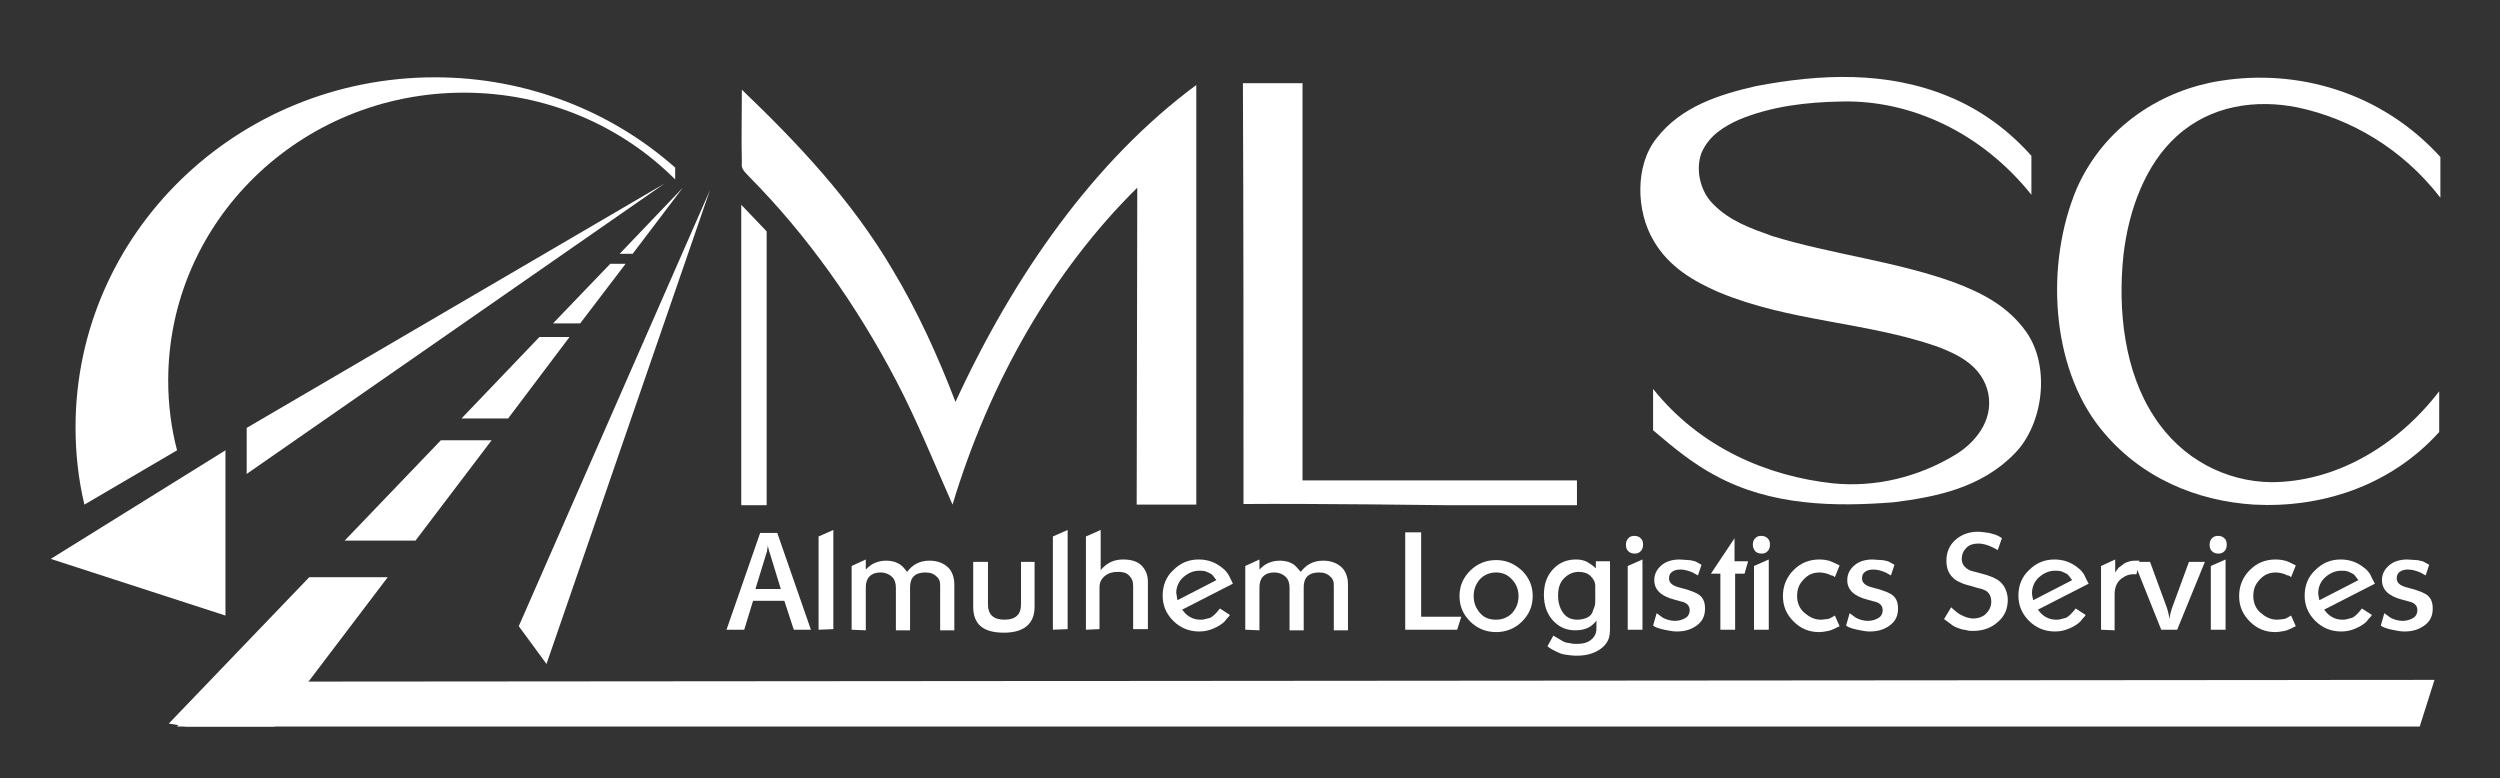 <?xml version="1.0" encoding="utf-8"?>
<!-- Generator: Adobe Illustrator 28.2.0, SVG Export Plug-In . SVG Version: 6.00 Build 0)  -->
<svg version="1.1" id="Layer_1" xmlns="http://www.w3.org/2000/svg" xmlns:xlink="http://www.w3.org/1999/xlink" x="0px" y="0px"
	 viewBox="0 0 423.6 131.9" style="enable-background:new 0 0 423.6 131.9;" xml:space="preserve">
<rect x="0" y="0" width="423.6" height="131.9" fill="#333333" stroke="none"/>
<style type="text/css">
	.st0{fill:#FFFFFF;}
</style>
<g>
	<g>
		<g>
			<path class="st0" d="M39.1,115.5c0,1-0.5,2.1-1.5,2.6c-2.4,1.1-5.9,3-7.6,5l380,0l2.5-7.9L39.1,115.5z"/>
			<path class="st0" d="M93.7,54.8h4.6l7.7-10.1h-2.6L93.7,54.8z M105,43h2.2l8.5-11.2L105,43z M58.4,91.6h12l12.9-17h-8.6
				L58.4,91.6z M78.2,70.9h7.9l10.4-13.8h-5.1L78.2,70.9z M28.6,122.6l3,0.5h14.9l19.2-25.3H52.4L28.6,122.6z"/>
			<path class="st0" d="M73.7,13.1c-33.7,0-60.9,26.6-60.9,59.3c0,4.5,0.5,8.9,1.5,13.1L30,76.3c-1-3.8-1.5-7.8-1.5-11.8
				c0-27,22.4-48.8,50.1-48.8c14,0,26.7,5.6,35.8,14.7v-2C103.7,18.9,89.3,13.1,73.7,13.1z"/>
			<polygon class="st0" points="8.6,94.7 38.2,76.3 38.2,104.3 			"/>
			<path class="st0" d="M112.6,31.1L41.8,80.3l0-7.8L112.6,31.1z M87.9,106.1l4.7,6.4l27.7-80.3L87.9,106.1z"/>
		</g>
		<g>
			<g>
				<path class="st0" d="M123.1,106.7l5.7-16.4h2.9l5.7,16.4h-2.9l-1.6-4.9h-5.3l-1.5,4.9H123.1z M129.9,93.6l-1.9,6.2h4.3l-1.9-6.2
					c-0.1-0.2-0.1-0.4-0.2-0.7s-0.1-0.5-0.1-0.8c0,0.4,0,0.7-0.1,0.9C130,93.2,130,93.4,129.9,93.6z"/>
				<path class="st0" d="M138.7,106.7V90.9l2.5-1.1v16.8L138.7,106.7L138.7,106.7z"/>
				<path class="st0" d="M144.3,106.7V95.9l2.4-1.1v1.7c0.5-0.5,1-0.9,1.5-1.1c0.7-0.3,1.3-0.4,2-0.4c0.5,0,1,0.1,1.4,0.2
					c0.4,0.2,0.8,0.3,1.1,0.6c0.3,0.2,0.6,0.6,1,1.1c0.9-1.2,2.1-1.9,3.8-1.9c1.3,0,2.4,0.4,3.2,1.2c0.6,0.6,1,1.6,1,2.8v7.8h-2.4
					v-7.3c0-0.5,0-0.8-0.1-1.1c-0.1-0.2-0.2-0.5-0.5-0.7c-0.5-0.5-1.1-0.7-1.9-0.7c-1.7,0-2.6,0.8-2.6,2.5v7.3h-2.4v-7.2
					c0-0.8-0.2-1.4-0.6-1.8c-0.5-0.5-1.2-0.8-2-0.8s-1.4,0.2-1.9,0.7c-0.4,0.4-0.6,1.1-0.6,1.8v7.3L144.3,106.7L144.3,106.7z"/>
				<path class="st0" d="M175.3,95.2v7.6c0,2.9-1.8,4.4-5.2,4.4c-3.5,0-5.2-1.4-5.2-4.4v-7.6h2.5v7.2c0,1.7,0.9,2.6,2.8,2.6
					s2.8-0.9,2.8-2.6v-7.2H175.3z"/>
				<path class="st0" d="M178.4,106.7V90.9l2.5-1.1v16.8L178.4,106.7L178.4,106.7z"/>
				<path class="st0" d="M184,106.7V90.9l2.5-1.1v6.8c1-1.2,2.2-1.8,3.8-1.8c1.3,0,2.4,0.3,3.1,1s1.1,1.6,1.1,2.8v8h-2.5v-7.3
					c0-0.8-0.2-1.3-0.7-1.8s-1.1-0.6-1.9-0.6c-0.9,0-1.6,0.2-2.2,0.7c-0.6,0.5-0.9,1.1-0.9,1.9v7.1L184,106.7L184,106.7z"/>
				<path class="st0" d="M208.9,98.9l-8.6,4.4l0.5,0.6c0.8,0.8,1.7,1.1,2.6,1.1c0.3,0,0.5,0,0.8-0.1s0.5-0.1,0.8-0.2
					c0.5-0.2,1.1-0.8,1.7-1.6l1.7,1.1c-0.1,0.2-0.3,0.4-0.5,0.6s-0.3,0.4-0.4,0.5c-0.5,0.5-1.2,0.9-1.9,1.2
					c-0.7,0.3-1.5,0.5-2.4,0.5c-1.7,0-3.2-0.6-4.4-1.8c-1.2-1.2-1.8-2.6-1.8-4.3c0-1.7,0.6-3.2,1.8-4.3c1.2-1.2,2.6-1.8,4.3-1.8
					c1.6,0,2.9,0.5,4.1,1.5c0.4,0.3,0.7,0.7,0.9,1S208.6,98.3,208.9,98.9z M199.5,101.7l6.6-3.4c-0.3-0.4-0.5-0.7-0.7-0.9
					c-0.2-0.2-0.5-0.3-0.9-0.5c-0.4-0.2-0.9-0.2-1.3-0.2c-1,0-1.9,0.4-2.7,1.1s-1.2,1.7-1.2,2.7
					C199.4,100.8,199.4,101.2,199.5,101.7z"/>
				<path class="st0" d="M211,106.7V95.9l2.4-1.1v1.7c0.5-0.5,1-0.9,1.5-1.1c0.7-0.3,1.3-0.4,2-0.4c0.5,0,1,0.1,1.4,0.2
					c0.4,0.2,0.8,0.3,1.1,0.6s0.6,0.6,1,1.1c0.9-1.2,2.1-1.9,3.8-1.9c1.3,0,2.4,0.4,3.2,1.2c0.6,0.6,1,1.6,1,2.8v7.8h-2.4v-7.3
					c0-0.5,0-0.8-0.1-1.1c-0.1-0.2-0.2-0.5-0.5-0.7c-0.5-0.5-1.1-0.7-1.9-0.7c-1.7,0-2.6,0.8-2.6,2.5v7.3h-2.4v-7.2
					c0-0.8-0.2-1.4-0.6-1.8c-0.5-0.5-1.2-0.8-2-0.8s-1.4,0.2-1.9,0.7c-0.4,0.4-0.6,1.1-0.6,1.8v7.3L211,106.7L211,106.7z"/>
				<path class="st0" d="M238.1,106.7V90.2h2.7v14.3h6.8l-0.7,2.2L238.1,106.7L238.1,106.7z"/>
				<path class="st0" d="M247.3,101c0-1.7,0.6-3.1,1.8-4.3s2.7-1.8,4.4-1.8c1.7,0,3.1,0.6,4.4,1.8c1.2,1.2,1.8,2.6,1.8,4.3
					s-0.6,3.1-1.8,4.3c-1.2,1.2-2.7,1.8-4.4,1.8c-1.7,0-3.2-0.6-4.4-1.8S247.3,102.7,247.3,101z M253.5,97c-1.1,0-2,0.4-2.7,1.1
					c-0.7,0.8-1.1,1.7-1.1,2.9c0,1.2,0.4,2.1,1.1,2.9c0.7,0.8,1.6,1.1,2.7,1.1c1.1,0,2-0.4,2.7-1.1c0.7-0.8,1.1-1.7,1.1-2.9
					c0-1.1-0.4-2.1-1.1-2.8C255.5,97.4,254.6,97,253.5,97z"/>
				<path class="st0" d="M270.4,96.3v-1.2h2.4v11.3c0,0.9-0.1,1.6-0.3,2c-0.2,0.5-0.6,1-1.1,1.4c-1,0.8-2.4,1.3-4.2,1.3
					c-0.8,0-1.5-0.1-2.1-0.2s-1-0.3-1.4-0.5s-0.9-0.4-1.5-0.9l1-1.8c0.8,0.5,1.4,0.8,1.7,1s0.8,0.2,1.2,0.3s0.8,0.1,1.1,0.1
					c1,0,1.8-0.2,2.4-0.7c0.6-0.5,0.9-1.1,0.9-1.9v-1.4c0,0.1-0.1,0.2-0.2,0.3c-0.1,0.1-0.1,0.2-0.2,0.2c-0.7,0.8-1.8,1.2-3.2,1.2
					c-1.6,0-2.8-0.6-3.8-1.7s-1.5-2.6-1.5-4.3c0-1.8,0.5-3.2,1.5-4.3c1-1.1,2.3-1.7,3.9-1.7c0.7,0,1.3,0.1,1.9,0.4
					C269.4,95.5,269.9,95.8,270.4,96.3z M270.3,101.6v-0.7v-1.6c0-0.7-0.3-1.2-0.8-1.7c-0.5-0.5-1.2-0.7-2-0.7c-1,0-1.8,0.4-2.5,1.1
					s-1,1.7-1,2.9c0,1.2,0.3,2.2,0.9,3c0.6,0.8,1.4,1.1,2.4,1.1c0.5,0,1-0.1,1.5-0.3c0.5-0.2,0.8-0.5,1-0.9c0.1-0.3,0.2-0.6,0.3-0.8
					C270.3,102.6,270.3,102.1,270.3,101.6z"/>
				<path class="st0" d="M275.5,92.3c0-0.4,0.1-0.8,0.4-1.1s0.6-0.4,1-0.4s0.8,0.1,1.1,0.4s0.4,0.6,0.4,1.1c0,0.4-0.1,0.8-0.4,1.1
					c-0.3,0.3-0.6,0.4-1,0.4s-0.8-0.1-1.1-0.4S275.5,92.8,275.5,92.3z M275.8,106.7V95.9l2.5-1.1v11.9
					C278.2,106.7,275.8,106.7,275.8,106.7z"/>
				<path class="st0" d="M280.1,106l0.6-2.1l1.1,0.8c0.6,0.3,1.3,0.5,2,0.5c0.7,0,1.3-0.2,1.8-0.5s0.7-0.8,0.7-1.3
					c0-0.8-0.5-1.3-1.5-1.5l-1.1-0.3c-2.3-0.6-3.4-1.7-3.4-3.3c0-1,0.4-1.8,1.2-2.5c0.8-0.7,1.9-1,3.1-1c0.5,0,1,0.1,1.5,0.1
					s0.9,0.2,1.1,0.2c0.2,0.1,0.6,0.3,1.1,0.6l-0.6,1.8l-0.9-0.5c-0.7-0.3-1.4-0.5-2.1-0.5c-0.5,0-1,0.1-1.4,0.4s-0.5,0.7-0.5,1.1
					c0,0.7,0.5,1.2,1.6,1.5l1.1,0.3c0.4,0.1,0.7,0.2,0.9,0.3c0.4,0.1,0.8,0.3,1.2,0.5c0.9,0.5,1.3,1.3,1.3,2.5
					c0,1.2-0.4,2.1-1.3,2.8s-2,1.1-3.5,1.1c-0.5,0-1.1-0.1-1.6-0.2s-1-0.2-1.3-0.3C280.9,106.4,280.5,106.3,280.1,106z"/>
				<path class="st0" d="M289.9,97.2l4-6v3.9h2.3l-0.6,2.1h-1.6v9.5h-2.5v-9.5H289.9z"/>
				<path class="st0" d="M297,92.3c0-0.4,0.1-0.8,0.4-1.1s0.6-0.4,1-0.4c0.4,0,0.8,0.1,1.1,0.4c0.3,0.3,0.4,0.6,0.4,1.1
					c0,0.4-0.1,0.8-0.4,1.1c-0.3,0.3-0.6,0.4-1,0.4s-0.8-0.1-1.1-0.4C297.2,93.1,297,92.8,297,92.3z M297.2,106.7V95.9l2.5-1.1v11.9
					C299.7,106.7,297.2,106.7,297.2,106.7z"/>
				<path class="st0" d="M311.7,95.8l-0.8,2c-0.2-0.2-0.4-0.3-0.6-0.3c-0.6-0.3-1.3-0.5-2-0.5c-1.1,0-2,0.4-2.7,1.2
					c-0.8,0.8-1.1,1.7-1.1,2.8s0.4,2.1,1.2,2.8s1.7,1.2,2.8,1.2c0.4,0,0.8-0.1,1.1-0.1s0.8-0.3,1.3-0.6l0.8,1.8
					c-0.8,0.4-1.4,0.7-1.9,0.8s-1.1,0.2-1.6,0.2c-1.7,0-3.1-0.6-4.3-1.8s-1.8-2.6-1.8-4.3c0-1.7,0.6-3.2,1.8-4.4
					c1.2-1.2,2.6-1.8,4.4-1.8c0.6,0,1.2,0.1,1.6,0.2C310.2,95.1,310.9,95.4,311.7,95.8z"/>
				<path class="st0" d="M312.8,106l0.6-2.1l1.1,0.8c0.6,0.3,1.3,0.5,2,0.5c0.7,0,1.3-0.2,1.8-0.5s0.7-0.8,0.7-1.3
					c0-0.8-0.5-1.3-1.5-1.5l-1.1-0.3c-2.3-0.6-3.4-1.7-3.4-3.3c0-1,0.4-1.8,1.2-2.5s1.9-1,3.1-1c0.5,0,1,0.1,1.5,0.1
					s0.9,0.2,1.1,0.2c0.2,0.1,0.6,0.3,1.1,0.6l-0.6,1.8l-0.9-0.5c-0.7-0.3-1.4-0.5-2.1-0.5c-0.5,0-1,0.1-1.4,0.4s-0.5,0.7-0.5,1.1
					c0,0.7,0.5,1.2,1.6,1.5l1.1,0.3c0.4,0.1,0.7,0.2,0.9,0.3c0.4,0.1,0.8,0.3,1.2,0.5c0.9,0.5,1.3,1.3,1.3,2.5
					c0,1.2-0.4,2.1-1.3,2.8c-0.9,0.7-2,1.1-3.5,1.1c-0.5,0-1.1-0.1-1.6-0.2s-1-0.2-1.3-0.3S313.2,106.3,312.8,106z"/>
				<path class="st0" d="M329.4,104.9l1.2-2c0.4,0.4,0.7,0.6,0.8,0.7c0.2,0.2,0.4,0.3,0.7,0.5c0.4,0.2,0.8,0.4,1.1,0.5
					c0.4,0.1,0.8,0.2,1.1,0.2c0.9,0,1.7-0.3,2.2-0.8s0.9-1.2,0.9-2c0-0.9-0.3-1.5-0.9-1.9c-0.2-0.1-0.6-0.3-1.1-0.4
					c-0.5-0.1-1-0.3-1.4-0.4c-0.7-0.2-1.2-0.3-1.6-0.5s-0.7-0.3-1-0.5c-1.1-0.8-1.6-1.8-1.6-3.3c0-1.4,0.5-2.6,1.5-3.5
					s2.3-1.4,3.8-1.4c0.6,0,1.2,0.1,1.9,0.2c0.4,0.1,0.8,0.2,1.1,0.3s0.7,0.3,1.1,0.6l-0.7,2c-1.2-0.7-2.3-1.1-3.3-1.1
					c-0.8,0-1.5,0.2-2,0.7s-0.8,1.1-0.8,1.9c0,0.7,0.3,1.2,0.8,1.6c0.3,0.2,0.6,0.4,1.1,0.5s1,0.3,1.5,0.4c1.2,0.3,2.1,0.7,2.6,1
					s1,0.8,1.3,1.4c0.3,0.6,0.5,1.3,0.5,2c0,1.5-0.5,2.8-1.7,3.8c-1.1,1-2.5,1.5-4.2,1.5c-0.4,0-0.7,0-1-0.1s-0.7-0.1-1-0.2
					c-0.5-0.2-1-0.3-1.4-0.6S330.1,105.4,329.4,104.9z"/>
				<path class="st0" d="M353.9,98.9l-8.6,4.4l0.5,0.6c0.8,0.8,1.7,1.1,2.6,1.1c0.3,0,0.5,0,0.8-0.1s0.5-0.1,0.8-0.2
					c0.5-0.2,1.1-0.8,1.7-1.6l1.7,1.1c-0.1,0.2-0.3,0.4-0.5,0.6s-0.3,0.4-0.4,0.5c-0.5,0.5-1.2,0.9-1.9,1.2s-1.5,0.5-2.4,0.5
					c-1.7,0-3.2-0.6-4.4-1.8s-1.8-2.6-1.8-4.3c0-1.7,0.6-3.2,1.8-4.3c1.2-1.2,2.6-1.8,4.3-1.8c1.6,0,2.9,0.5,4.1,1.5
					c0.4,0.3,0.7,0.7,0.9,1C353.3,97.8,353.6,98.3,353.9,98.9z M344.5,101.7l6.6-3.4c-0.3-0.4-0.5-0.7-0.7-0.9
					c-0.2-0.2-0.5-0.3-0.9-0.5c-0.4-0.2-0.9-0.2-1.3-0.2c-1,0-1.9,0.4-2.7,1.1s-1.2,1.7-1.2,2.7
					C344.3,100.8,344.4,101.2,344.5,101.7z"/>
				<path class="st0" d="M356,106.7V95.9l2.4-1.1v2.2c0.3-0.4,0.5-0.8,0.7-0.9s0.5-0.4,0.8-0.6s0.7-0.3,1-0.4s0.7-0.1,1.1-0.1h0.5
					l-0.5,2.3h-0.6c-0.6,0-1.2,0.2-1.9,0.7c-0.8,0.6-1.2,1.5-1.2,2.7v6.1L356,106.7L356,106.7z"/>
				<path class="st0" d="M361.6,95.2h2.7l2.9,7.9c0.1,0.4,0.3,1,0.4,1.8c0.1-0.9,0.3-1.5,0.4-1.8l2.9-7.9h2.7l-4.7,11.5h-2.7
					L361.6,95.2z"/>
				<path class="st0" d="M374.4,92.3c0-0.4,0.1-0.8,0.4-1.1s0.6-0.4,1-0.4c0.4,0,0.8,0.1,1.1,0.4c0.3,0.3,0.4,0.6,0.4,1.1
					c0,0.4-0.1,0.8-0.4,1.1c-0.3,0.3-0.6,0.4-1,0.4s-0.8-0.1-1.1-0.4S374.4,92.8,374.4,92.3z M374.6,106.7V95.9l2.5-1.1v11.9
					C377,106.7,374.6,106.7,374.6,106.7z"/>
				<path class="st0" d="M389,95.8l-0.8,2c-0.2-0.2-0.4-0.3-0.6-0.3c-0.6-0.3-1.3-0.5-2-0.5c-1.1,0-2,0.4-2.7,1.2
					c-0.8,0.8-1.1,1.7-1.1,2.8s0.4,2.1,1.2,2.8s1.7,1.2,2.8,1.2c0.4,0,0.8-0.1,1.1-0.1s0.8-0.3,1.3-0.6l0.8,1.8
					c-0.8,0.4-1.4,0.7-1.9,0.8s-1.1,0.2-1.6,0.2c-1.7,0-3.1-0.6-4.3-1.8s-1.8-2.6-1.8-4.3c0-1.7,0.6-3.2,1.8-4.4
					c1.2-1.2,2.6-1.8,4.4-1.8c0.6,0,1.2,0.1,1.6,0.2C387.6,95.1,388.2,95.4,389,95.8z"/>
				<path class="st0" d="M402.4,98.9l-8.6,4.4l0.5,0.6c0.8,0.8,1.7,1.1,2.6,1.1c0.3,0,0.5,0,0.8-0.1s0.5-0.1,0.8-0.2
					c0.5-0.2,1.1-0.8,1.7-1.6l1.7,1.1c-0.1,0.2-0.3,0.4-0.5,0.6s-0.3,0.4-0.4,0.5c-0.5,0.5-1.2,0.9-1.9,1.2
					c-0.7,0.3-1.5,0.5-2.4,0.5c-1.7,0-3.2-0.6-4.4-1.8c-1.2-1.2-1.8-2.6-1.8-4.3c0-1.7,0.6-3.2,1.8-4.3c1.2-1.2,2.6-1.8,4.3-1.8
					c1.6,0,2.9,0.5,4.1,1.5c0.4,0.3,0.7,0.7,0.9,1C401.8,97.8,402.1,98.3,402.4,98.9z M393,101.7l6.6-3.4c-0.3-0.4-0.5-0.7-0.7-0.9
					c-0.2-0.2-0.5-0.3-0.9-0.5c-0.4-0.2-0.9-0.2-1.3-0.2c-1,0-1.9,0.4-2.7,1.1s-1.2,1.7-1.2,2.7C392.8,100.8,392.9,101.2,393,101.7z
					"/>
				<path class="st0" d="M403.4,106l0.6-2.1l1.1,0.8c0.6,0.3,1.3,0.5,2,0.5c0.7,0,1.3-0.2,1.8-0.5s0.7-0.8,0.7-1.3
					c0-0.8-0.5-1.3-1.5-1.5l-1.1-0.3c-2.3-0.6-3.4-1.7-3.4-3.3c0-1,0.4-1.8,1.2-2.5c0.8-0.7,1.9-1,3.1-1c0.5,0,1,0.1,1.5,0.1
					s0.9,0.2,1.1,0.2c0.2,0.1,0.6,0.3,1.1,0.6l-0.6,1.8l-0.9-0.5c-0.7-0.3-1.4-0.5-2.1-0.5c-0.5,0-1,0.1-1.4,0.4s-0.5,0.7-0.5,1.1
					c0,0.7,0.5,1.2,1.6,1.5l1.1,0.3c0.4,0.1,0.7,0.2,0.9,0.3c0.4,0.1,0.8,0.3,1.2,0.5c0.9,0.5,1.3,1.3,1.3,2.5
					c0,1.2-0.4,2.1-1.3,2.8s-2,1.1-3.5,1.1c-0.5,0-1.1-0.1-1.6-0.2s-1-0.2-1.3-0.3C404.2,106.4,403.8,106.3,403.4,106z"/>
			</g>
		</g>
	</g>
	<g>
		<g>
			<path class="st0" d="M297.5,14.6c10.9-2.1,22.3-2.6,32.8,1.8c5.1,2.1,9.9,5.5,13.9,10c0,2.2,0,4.4,0,6.6
				c-8.3-10.4-20.3-16.1-32.2-15.8c-5.9,0.1-11.9,0.8-17.4,3.1c-2.4,1.1-5,2.6-6.3,5.6c-1.1,3-0.1,6.6,1.9,8.6
				c2.9,3,6.5,4.2,10.1,5.5c10.1,3.1,20.6,4.2,30.7,7.8c4.5,1.7,9.1,3.9,12.3,8.4c4.2,5.9,2.9,15.7-1.9,20.6
				c-5.7,5.9-13.4,7.4-20.5,8.3c-10.1,0.8-20.8,0.6-30.2-4.5c-3.8-2-7.2-4.8-10.6-7.7c0-2.3,0-4.7,0-7c8,10,19.4,14.8,30.5,16
				c7.1,0.7,14.4-1,20.8-4.9c3.1-1.9,6.4-5.6,5.5-10.3c-1-4.8-5.3-6.7-8.7-8c-12.2-4.2-25-4.2-37-9.2c-4.1-1.8-8.4-4.2-11-8.7
				c-3-5-3.2-12.8,0.5-17.4C284.9,18,291.4,16,297.5,14.6z"/>
			<path class="st0" d="M376.2,13.7c13.1-2.1,27.3,1.9,37.3,12.9c0,2.3,0,4.6,0,6.9c-6.4-8.3-15.2-13.4-24.2-15.3
				c-7-1.4-14.7-0.4-20.5,4.9c-5.2,4.7-8.1,12.3-9,20.1c-1,9.5,0.2,19.8,5.2,27.4c4.7,7.3,12.3,11,19.8,11.1
				c10.7,0,21.2-5.9,28.5-15.4c0,2.3,0,4.6,0,6.9c-8.4,9.3-20.2,12.9-31.4,12.3c-9.5-0.6-19.2-4.4-26-12.9
				c-8.4-10.5-9.4-27.9-4-40.7C356.7,21.1,366.6,15.2,376.2,13.7z"/>
			<path class="st0" d="M210.7,85.4c11.4-0.1,34.3,0.2,34.3,0.2h22.2v-4.2l-17.9,0c-9.5,0-19,0-28.6,0c0-22.5,0-44.9,0-67.3
				c-3.4,0-6.7,0-10.1,0C210.7,37.8,210.7,61.6,210.7,85.4z"/>
			<path class="st0" d="M161.9,68.1c9.9-21.5,23.5-40.9,40.8-53.7c0,23.7,0,47.4,0,71.1c-3.4,0-6.7,0-10.1,0
				c0-17.9,0.1-35.8,0.1-53.7c-14.2,14-25,32.8-31.3,53.7c-3.1-7-6-14.2-9.5-20.9c-6.8-13-15.2-24.8-24.9-34.6
				c-0.6-0.7-1.5-1.3-1.3-2.4c-0.1-4.1,0-8.3,0-12.4c9.4,9,18.6,18.7,25.6,30.6C155.5,52.8,158.9,60.3,161.9,68.1z"/>
		</g>
		<path class="st0" d="M125.6,34.7c1.4,1.5,2.9,3,4.3,4.5c0,15.5,0,31,0,46.4c-1.4,0-2.9,0-4.3,0C125.6,68.6,125.6,51.6,125.6,34.7z
			"/>
	</g>
</g>
</svg>
